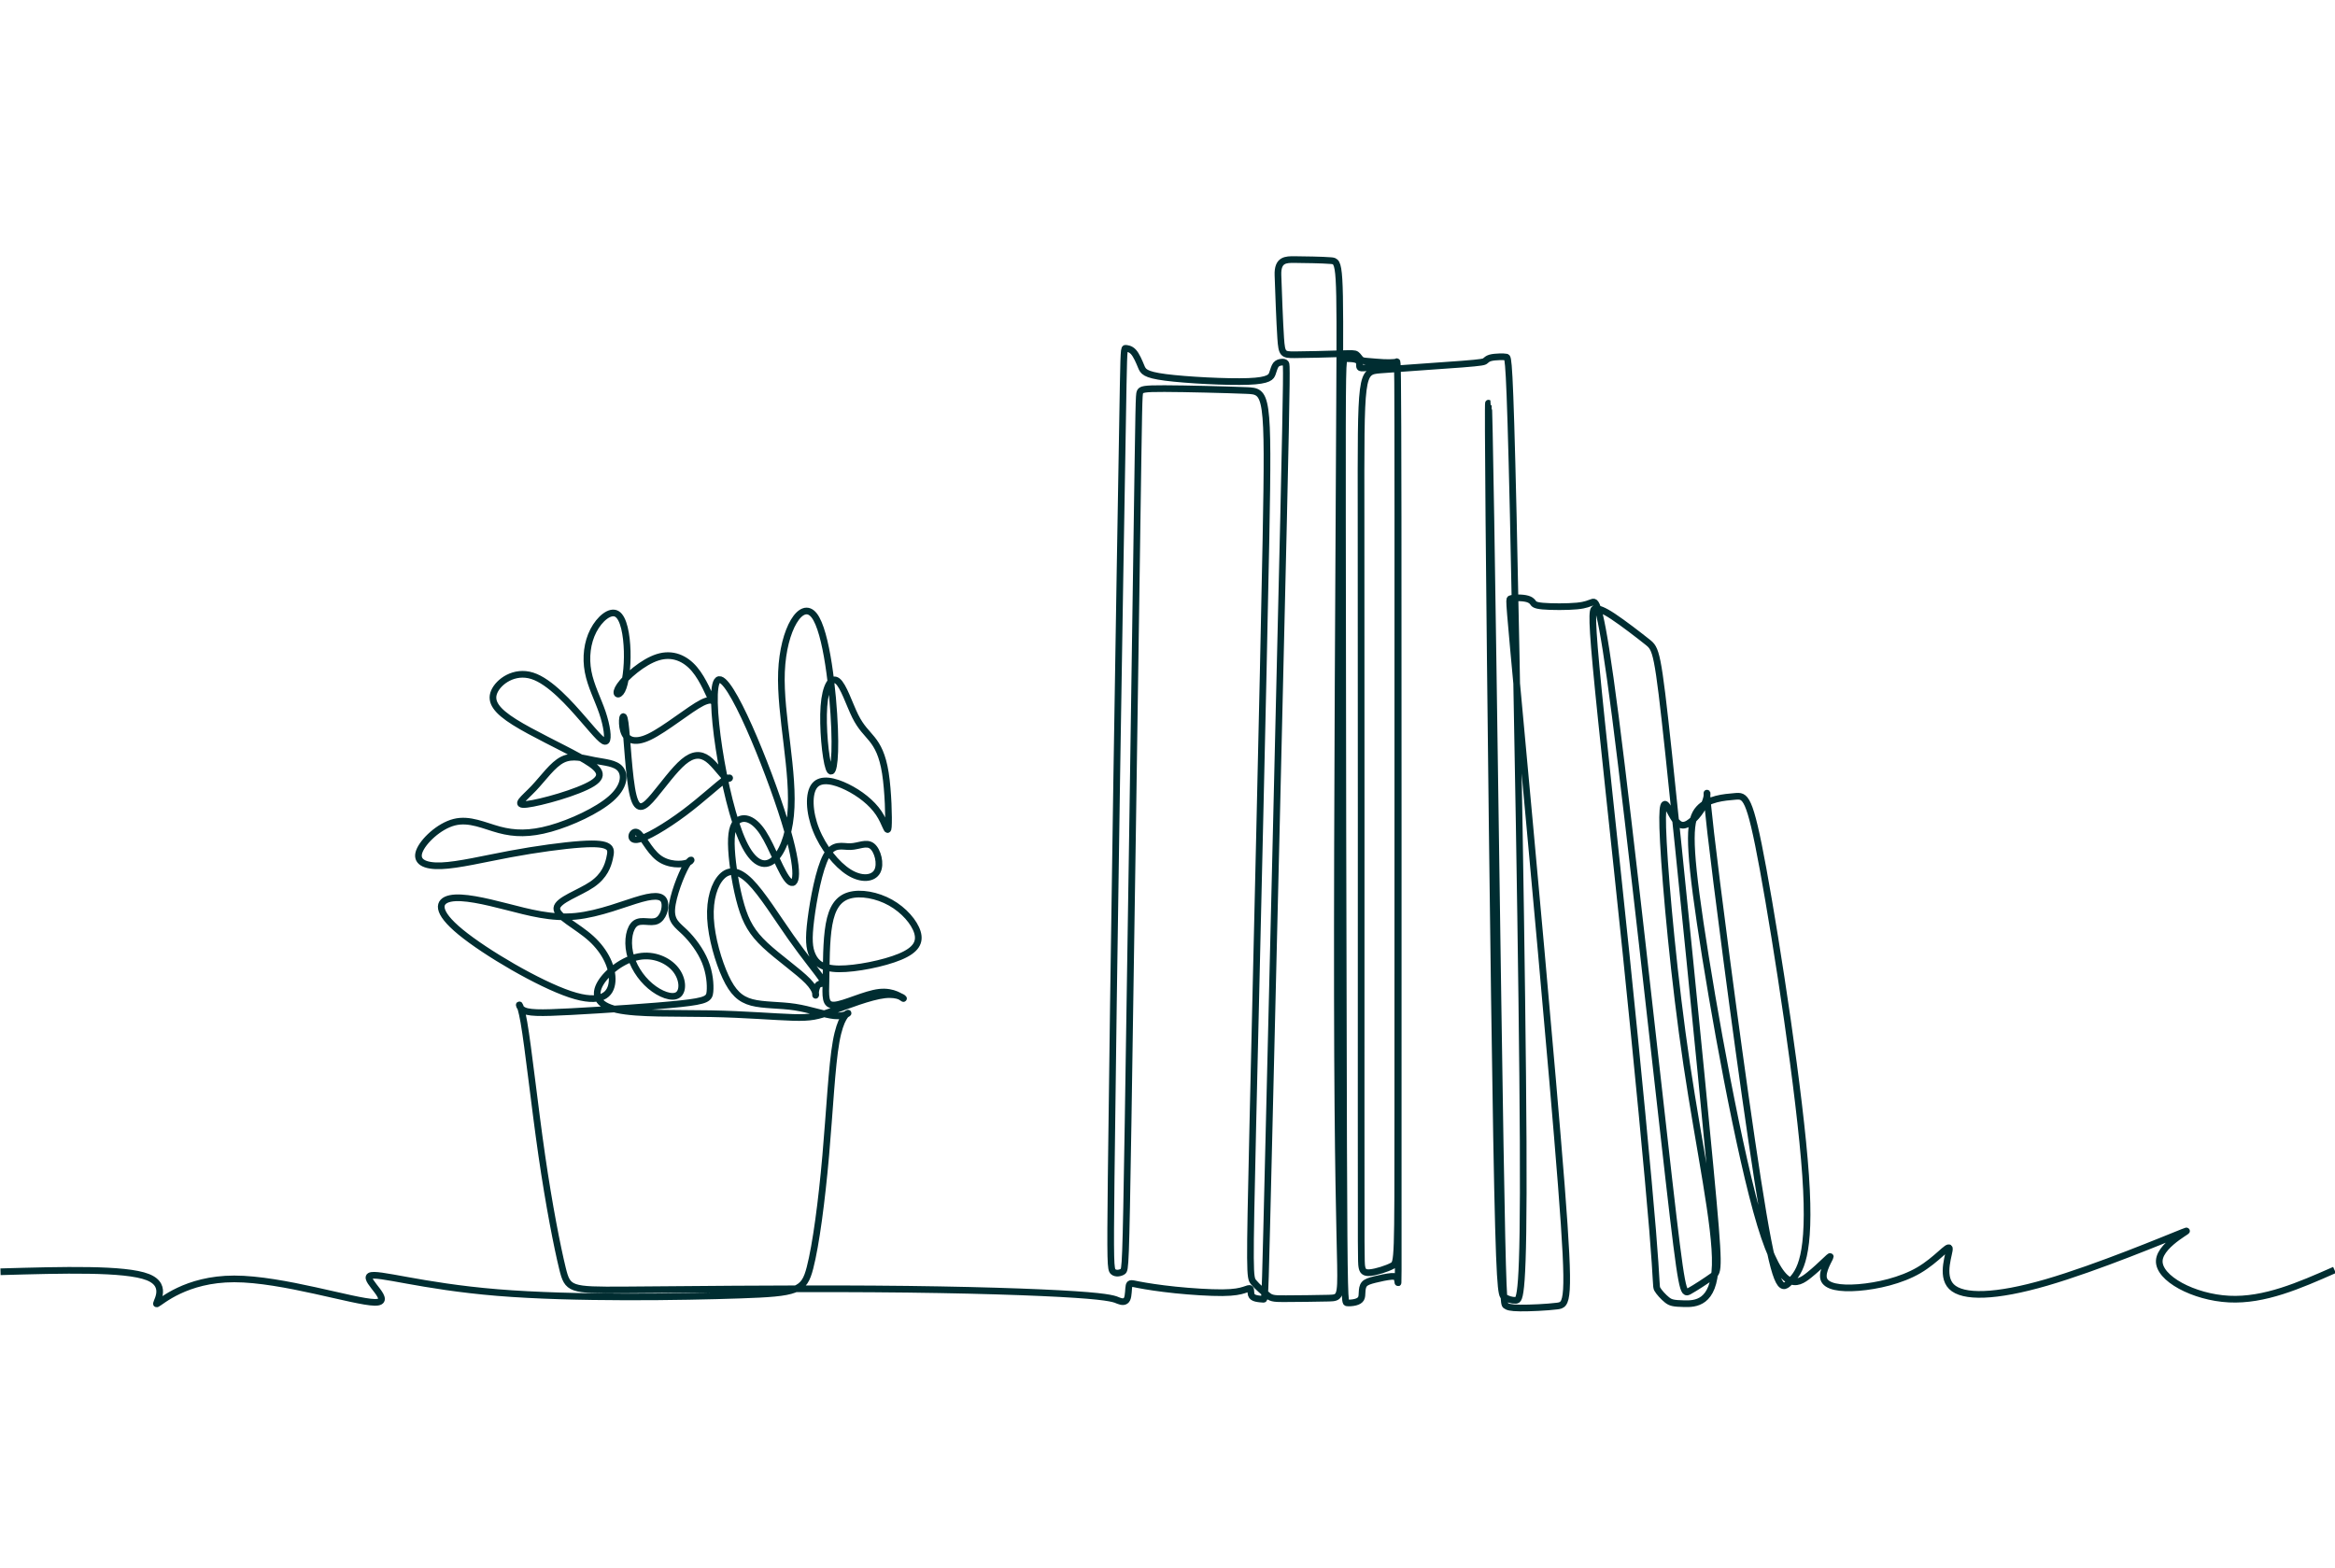<svg width="350" height="235" viewBox="0 0 350 235" fill="none" xmlns="http://www.w3.org/2000/svg">
<g clip-path="url(#clip0_27_71)">
<path d="M349.922 190.385C344.67 192.699 339.418 195.014 334.121 194.746C328.824 194.479 323.484 191.631 323.662 188.96C323.84 186.289 329.537 183.797 327.178 184.731C324.819 185.666 314.404 190.028 306.748 192.254C299.093 194.479 294.196 194.568 292.505 192.877C290.813 191.186 292.326 187.714 292.194 187.135C292.06 186.556 290.28 188.871 287.609 190.429C284.939 191.986 281.378 192.788 278.573 193.01C275.769 193.233 273.722 192.876 273.366 191.719C273.01 190.562 274.344 188.603 274.344 188.381C274.344 188.158 273.009 189.672 271.184 191.14C269.36 192.609 267.045 194.034 263.885 183.618C260.725 173.203 256.719 150.949 254.849 138.353C252.98 125.756 253.247 122.819 254.627 121.261C256.006 119.703 258.499 119.524 260.057 119.391C261.614 119.257 262.238 119.169 264.285 130.341C266.332 141.512 269.804 163.945 270.65 176.23C271.496 188.515 269.715 190.651 268.425 192.031C267.134 193.411 266.333 194.034 264.285 181.972C262.238 169.91 258.944 145.163 257.341 132.389C255.739 119.615 255.828 118.813 255.873 118.858C255.918 118.903 255.918 119.793 255.25 120.995C254.583 122.196 253.248 123.709 252.268 123.709C251.288 123.709 250.665 122.196 250.087 121.172C249.508 120.149 248.974 119.615 249.33 126.291C249.686 132.967 250.932 146.854 252.827 159.576C254.722 172.299 257.265 183.856 257.103 189.651C256.941 195.445 254.073 195.474 252.441 195.437C250.808 195.4 250.412 195.296 249.874 194.87C249.336 194.444 248.658 193.699 248.422 193.265C248.186 192.832 248.393 192.713 247.715 184.437C247.036 176.162 245.469 159.723 243.725 142.855C241.981 125.988 240.057 108.69 239.249 99.994C238.441 91.298 238.748 91.206 239.208 91.235C239.669 91.264 240.282 91.413 241.776 92.4C243.269 93.386 245.646 95.213 246.947 96.252C248.248 97.291 248.475 97.543 250.127 113.062C251.779 128.582 254.861 159.411 256.325 174.92C257.79 190.429 257.639 190.638 256.724 191.294C255.81 191.951 254.129 193.056 253.205 193.564C252.28 194.071 252.111 193.982 250.125 176.599C248.14 159.217 244.355 124.694 242.129 107.402C239.903 90.109 239.243 90.126 238.714 90.275C238.186 90.426 237.79 90.709 236.368 90.846C234.947 90.984 232.501 90.977 231.245 90.862C229.989 90.746 229.924 90.523 229.773 90.314C229.621 90.106 229.384 89.911 228.983 89.789C228.582 89.668 228.02 89.619 227.521 89.622C227.022 89.625 226.59 89.679 226.38 89.77C226.171 89.862 226.185 89.991 227.806 107.526C229.428 125.062 232.663 160.092 234.033 177.716C235.402 195.34 234.912 195.601 233.394 195.792C231.877 195.982 229.333 196.102 227.857 196.086C226.38 196.071 225.972 195.923 225.691 195.706C225.411 195.489 225.257 195.206 224.868 171.663C224.479 148.12 223.856 101.429 223.479 78.034C223.102 54.639 222.973 54.597 223.175 77.76C223.377 100.923 223.91 147.079 224.321 170.406C224.733 193.732 225.022 194.134 225.483 194.44C225.945 194.746 226.581 194.957 227.201 194.936C227.822 194.915 228.428 194.661 228.313 171.094C228.197 147.526 227.36 100.628 226.825 77.143C226.291 53.658 226.061 53.58 225.793 53.534C225.526 53.487 225.223 53.473 224.775 53.487C224.327 53.501 223.736 53.543 223.354 53.658C222.971 53.775 222.797 53.965 222.621 54.107C222.444 54.249 222.263 54.344 219.14 54.587C216.016 54.83 209.945 55.223 206.938 55.461C203.932 55.7 203.989 55.785 204.013 77.668C204.038 99.551 204.029 143.585 204.025 165.968C204.021 188.352 204.021 189.258 204.129 189.886C204.237 190.514 204.453 190.86 205.369 190.779C206.283 190.698 207.901 190.19 208.708 189.75C209.516 189.309 209.516 188.936 209.521 166.422C209.525 143.907 209.536 99.252 209.527 76.909C209.518 54.567 209.489 54.542 209.403 54.526C209.316 54.511 209.175 54.506 208.299 54.631C207.423 54.756 205.822 55.011 204.939 55.115C204.057 55.219 203.897 55.171 203.829 55.063C203.76 54.955 203.783 54.786 203.783 54.633C203.783 54.479 203.76 54.342 203.677 54.206C203.594 54.069 203.452 53.932 203.043 53.85C202.633 53.768 201.961 53.742 201.604 53.792C201.247 53.842 201.207 53.968 201.225 77.486C201.242 101.003 201.316 148.037 201.399 171.587C201.482 195.136 201.574 195.264 201.89 195.309C202.206 195.353 202.75 195.317 203.164 195.211C203.577 195.105 203.863 194.931 204.007 194.678C204.149 194.424 204.149 194.092 204.169 193.691C204.189 193.29 204.229 192.821 204.506 192.501C204.784 192.181 205.297 192.013 206.076 191.818C206.856 191.622 207.901 191.401 208.538 191.348C209.175 191.296 209.404 191.412 209.506 192.06C209.609 192.708 209.587 193.892 209.583 170.964C209.58 148.036 209.596 101.003 209.568 77.523C209.54 54.044 209.468 54.159 209.366 54.225C209.266 54.292 209.137 54.31 208.841 54.331C208.547 54.352 208.087 54.374 207.382 54.341C206.678 54.308 205.731 54.218 205.12 54.168C204.51 54.117 204.236 54.107 204.001 53.911C203.767 53.715 203.573 53.336 203.31 53.151C203.046 52.966 202.716 52.977 200.895 53.03C199.074 53.083 195.758 53.179 194.028 53.182C192.297 53.185 192.133 53.095 191.968 50.7C191.804 48.304 191.64 43.602 191.557 41.251C191.475 38.9 192.729 38.9 194.081 38.914C195.434 38.93 198.137 38.959 199.506 39.072C200.874 39.183 200.906 39.378 200.794 60.43C200.68 81.483 200.422 123.524 200.463 149.331C200.504 175.138 200.845 184.774 200.929 189.629C201.014 194.484 200.842 194.558 199.187 194.605C197.532 194.653 194.397 194.674 192.828 194.685C191.26 194.695 190.626 194.695 190.083 194.247C189.539 193.799 188.457 192.906 187.89 192.202C187.322 191.497 187.279 190.991 187.786 168.803C188.293 146.615 189.348 102.748 189.76 80.76C190.172 58.773 189.94 58.667 186.826 58.541C183.712 58.414 177.717 58.266 174.55 58.256C171.383 58.246 171.045 58.372 170.876 58.784C170.708 59.196 170.708 59.892 170.391 81.743C170.074 103.593 169.441 146.594 169.093 168.286C168.744 189.978 168.681 190.358 168.302 190.612C167.922 190.865 167.227 190.992 166.849 190.631C166.471 190.269 166.412 189.418 166.553 176.714C166.695 164.011 167.038 139.455 167.385 116.964C167.731 94.473 168.079 74.049 168.254 63.836C168.428 53.623 168.428 52.198 168.682 52.214C168.936 52.23 169.442 52.262 169.896 52.757C170.35 53.253 170.751 54.214 171.051 54.943C171.352 55.671 171.553 56.167 174.698 56.574C177.843 56.981 183.931 57.301 187.106 57.181C190.282 57.061 190.543 56.502 190.729 55.979C190.916 55.457 191.027 54.971 191.252 54.687C191.475 54.403 191.812 54.322 192.088 54.295C192.364 54.27 192.581 54.299 192.719 54.471C192.856 54.643 192.916 54.956 192.391 78.172C191.865 101.388 190.752 147.506 190.197 170.566C189.64 193.626 189.64 194.79 189.395 194.775C189.148 194.76 188.656 194.73 188.283 194.641C187.91 194.551 187.655 194.402 187.559 194.103C187.462 193.805 187.522 193.357 187.41 193.207C187.298 193.057 187.014 193.207 186.455 193.386C185.895 193.565 185.059 193.774 183.23 193.789C181.401 193.804 178.58 193.625 176.184 193.379C173.789 193.133 171.818 192.819 170.706 192.603C169.594 192.386 169.34 192.267 169.235 192.73C169.131 193.192 169.175 194.237 168.937 194.737C168.698 195.237 168.176 195.192 167.676 194.991C167.176 194.789 166.698 194.431 161.165 194.064C155.633 193.696 145.045 193.32 130.909 193.225C116.773 193.13 101.681 193.325 93.545 193.374C85.409 193.424 85.087 193.316 84.309 190.14C83.532 186.963 82.298 180.721 81.212 173.235C80.126 165.749 79.188 157.024 78.531 153.262C77.874 149.5 77.498 150.701 78.249 151.302C79 151.903 80.877 151.903 85.637 151.651C90.397 151.399 98.039 150.895 102.021 150.468C106.003 150.041 106.325 149.693 106.419 148.646C106.512 147.599 106.378 145.854 105.695 144.168C105.012 142.482 103.777 140.854 102.665 139.769C101.552 138.683 100.56 138.14 100.694 136.242C100.828 134.342 102.088 131.086 102.866 129.749C103.644 128.412 103.939 128.993 103.081 129.322C102.222 129.652 100.211 129.729 98.723 128.605C97.235 127.481 96.269 125.156 95.505 124.787C94.741 124.418 94.178 126.008 95.451 125.872C96.725 125.736 99.836 123.876 102.558 121.841C105.279 119.806 107.613 117.596 108.658 116.898C109.704 116.201 109.463 117.014 108.832 116.607C108.202 116.201 107.184 114.572 106.097 113.778C105.011 112.983 103.858 113.021 102.451 114.204C101.043 115.387 99.38 117.712 98.013 119.34C96.645 120.969 95.573 121.899 94.913 119.277C94.253 116.655 94.006 110.48 93.707 108.362C93.41 106.244 93.061 108.182 93.45 109.519C93.839 110.857 94.966 111.593 97.352 110.45C99.739 109.306 103.386 106.282 105.235 105.352C107.086 104.422 107.14 105.585 106.737 104.964C106.335 104.344 105.477 101.941 104.096 100.312C102.715 98.684 100.811 97.832 98.585 98.529C96.359 99.227 93.812 101.475 92.9 102.793C91.988 104.111 92.712 104.499 93.235 103.491C93.757 102.483 94.08 100.079 94.012 97.618C93.946 95.157 93.49 92.638 92.471 92.036C91.452 91.435 89.87 92.753 88.945 94.536C88.02 96.319 87.751 98.568 88.154 100.7C88.556 102.832 89.629 104.848 90.299 106.825C90.97 108.802 91.238 110.74 90.862 111.089C90.487 111.438 89.468 110.198 87.46 107.877C85.452 105.557 82.455 102.157 79.776 101.309C77.097 100.462 74.737 102.168 74.081 103.699C73.424 105.23 74.47 106.587 77.108 108.248C79.746 109.91 83.977 111.875 86.777 113.421C89.576 114.965 90.944 116.09 88.804 117.433C86.665 118.775 81.017 120.337 78.982 120.575C76.947 120.813 78.525 119.728 79.996 118.178C81.469 116.627 82.837 114.611 84.338 113.875C85.839 113.138 87.475 113.681 89.084 113.991C90.693 114.301 92.275 114.378 93.002 115.289C93.729 116.2 93.6 117.945 91.573 119.728C89.545 121.511 85.619 123.333 82.505 124.205C79.392 125.077 77.094 125 74.843 124.399C72.592 123.798 70.39 122.674 68.091 123.256C65.792 123.837 63.398 126.124 62.847 127.636C62.296 129.149 63.59 129.885 66.151 129.788C68.713 129.691 72.544 128.761 76.495 128.024C80.446 127.287 84.516 126.744 87.055 126.57C89.593 126.395 90.599 126.589 91.101 126.919C91.604 127.249 91.604 127.714 91.365 128.721C91.125 129.729 90.647 131.28 88.755 132.579C86.863 133.877 83.559 134.924 83.463 136.145C83.368 137.366 86.48 138.761 88.613 140.7C90.746 142.638 91.899 145.119 91.752 147.116C91.605 149.111 90.157 150.624 85.462 149.053C80.767 147.483 72.824 142.832 69.045 139.73C65.265 136.629 65.649 135.079 67.492 134.691C69.336 134.303 72.64 135.078 75.969 135.931C79.297 136.784 82.65 137.714 86.265 137.365C89.881 137.016 93.759 135.388 96.142 134.729C98.523 134.07 99.408 134.38 99.623 135.272C99.838 136.163 99.382 137.637 98.457 138.044C97.532 138.45 96.137 137.792 95.252 138.412C94.367 139.033 93.992 140.932 94.394 142.812C94.796 144.692 95.976 146.553 97.465 147.813C98.953 149.073 100.75 149.732 101.608 149.151C102.466 148.569 102.385 146.747 101.273 145.351C100.16 143.956 98.015 142.987 95.736 143.413C93.457 143.84 91.043 145.661 90.024 147.367C89.005 149.074 89.38 150.663 92.477 151.36C95.574 152.058 101.393 151.864 106.542 151.961C111.69 152.059 116.168 152.446 118.877 152.524C121.585 152.601 122.524 152.369 124.738 151.566C126.951 150.763 130.441 149.389 132.604 149.144C134.767 148.899 135.603 149.782 135.403 149.684C135.203 149.586 133.967 148.506 131.804 148.751C129.642 148.997 126.551 150.567 125.079 150.665C123.607 150.763 123.753 149.39 123.807 146.96C123.862 144.532 123.826 141.048 124.262 138.595C124.698 136.142 125.606 134.72 127.297 134.229C128.987 133.738 131.459 134.179 133.476 135.308C135.494 136.437 137.057 138.252 137.511 139.748C137.965 141.244 137.311 142.422 134.893 143.428C132.476 144.433 128.296 145.267 125.751 145.243C123.207 145.219 122.298 144.336 121.789 143.231C121.28 142.127 121.171 140.803 121.543 137.845C121.915 134.887 122.769 130.298 123.852 128.314C124.936 126.331 126.249 126.955 127.483 126.915C128.717 126.876 129.87 126.175 130.714 126.837C131.559 127.499 132.095 129.527 131.492 130.636C130.889 131.746 129.146 131.94 127.269 130.771C125.392 129.602 123.381 127.07 122.321 124.401C121.262 121.733 121.155 118.928 122.107 117.758C123.058 116.59 125.07 117.057 126.974 117.992C128.878 118.927 130.675 120.33 131.72 121.888C132.766 123.447 133.061 125.161 133.154 123.954C133.248 122.747 133.141 118.616 132.712 115.888C132.282 113.16 131.532 111.835 130.727 110.823C129.923 109.81 129.065 109.108 128.193 107.355C127.322 105.601 126.437 102.796 125.539 102.095C124.64 101.393 123.728 102.796 123.5 105.874C123.272 108.952 123.728 113.706 124.238 115.148C124.747 116.59 125.311 114.72 125.1 109.229C124.89 103.739 123.906 94.632 122.033 92.253C120.16 89.874 117.398 94.226 117.139 100.729C116.88 107.231 119.125 115.884 118.503 122.233C117.882 128.581 114.396 132.625 111.415 126.276C108.434 119.928 105.957 103.188 107.619 101.945C109.282 100.702 115.084 114.959 117.596 123.061C120.108 131.163 119.33 133.112 118.244 132.068C117.158 131.023 115.764 126.985 114.357 124.829C112.949 122.674 111.527 122.403 110.669 122.965C109.811 123.527 109.516 124.923 109.65 127.345C109.785 129.768 110.347 133.218 111.084 135.738C111.822 138.258 112.733 139.847 114.698 141.689C116.662 143.531 119.679 145.625 121.087 147.079C122.495 148.533 122.293 149.346 122.239 149.198C122.184 149.051 122.277 147.944 122.686 147.611C123.096 147.278 123.823 147.719 123.205 146.763C122.588 145.806 120.624 143.451 118.539 140.489C116.453 137.527 114.245 133.958 112.443 132.153C110.642 130.349 109.247 130.31 108.174 131.415C107.102 132.52 106.351 134.768 106.498 137.676C106.646 140.583 107.692 144.149 108.764 146.456C109.837 148.762 110.937 149.81 112.693 150.274C114.45 150.739 116.864 150.623 119.156 150.972C121.448 151.321 123.621 152.134 125.069 152.27C126.517 152.406 127.241 151.864 127.107 151.882C126.973 151.901 125.981 152.483 125.327 156.154C124.673 159.824 124.357 166.582 123.767 173.273C123.177 179.963 122.313 186.586 121.412 190.058C120.511 193.53 119.572 193.851 110.95 194.147C102.329 194.441 86.026 194.71 74.546 193.767C63.065 192.824 56.408 190.67 55.438 191.285C54.468 191.899 59.187 195.281 56.159 195.237C53.132 195.193 42.362 191.721 35.106 191.721C27.851 191.721 24.113 195.193 23.534 195.46C22.955 195.727 25.537 192.79 22.154 191.454C18.771 190.118 9.425 190.386 0.078 190.652" stroke="#002D31" stroke-miterlimit="15.12"/>
</g>
<defs>
<clipPath id="clip0_27_71">
<rect width="350" height="235" fill="white"/>
</clipPath>
</defs>
</svg>
